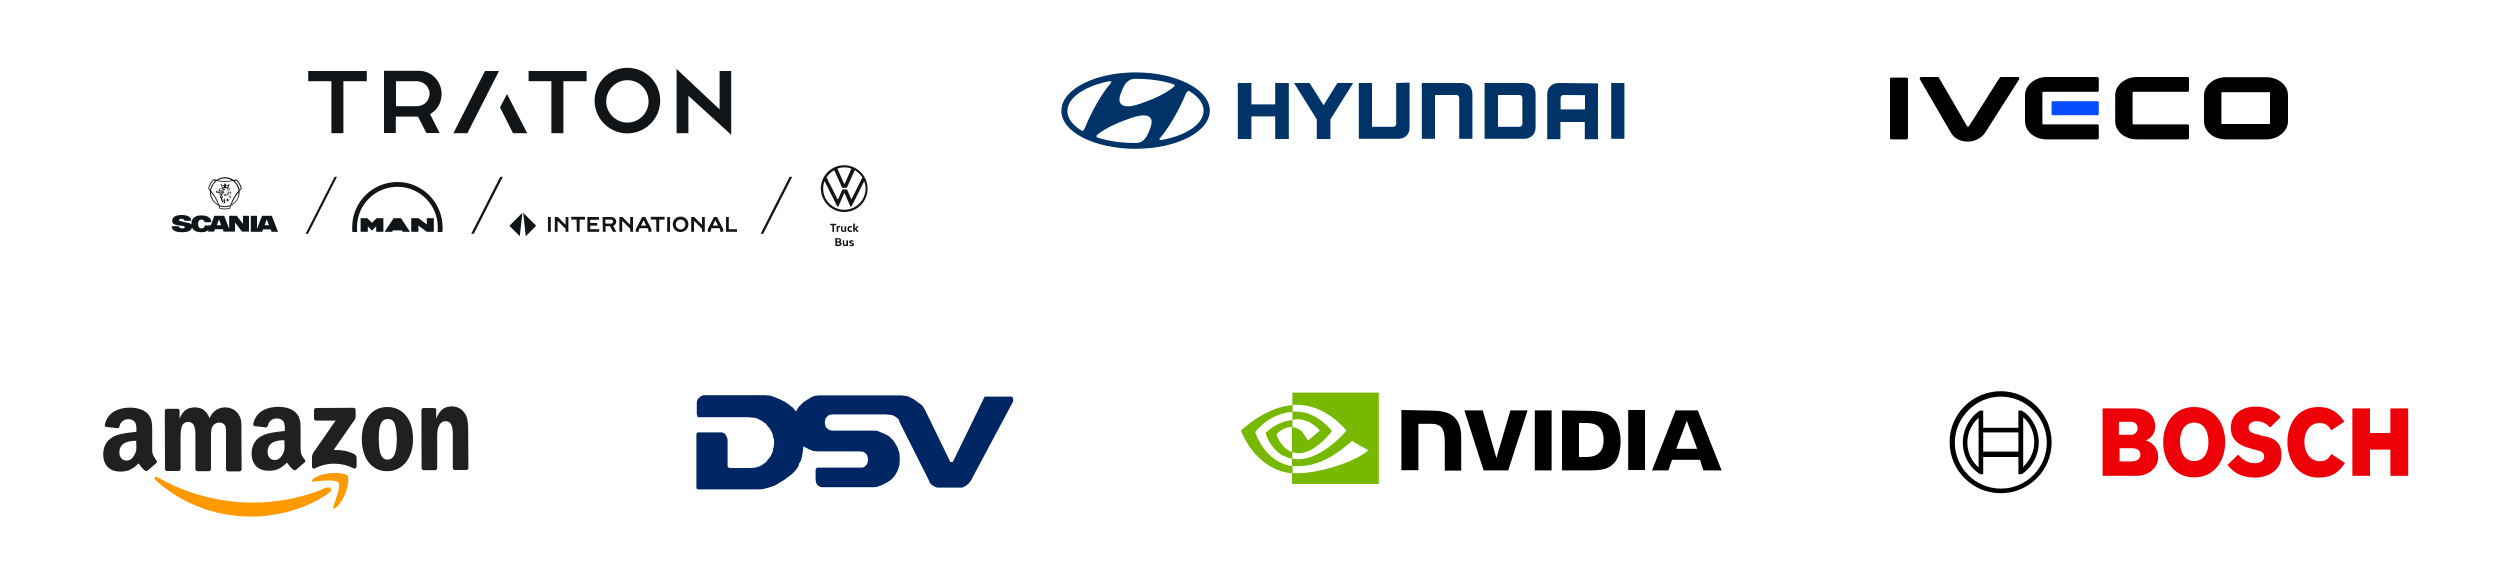 <?xml version="1.0" encoding="utf-8"?>
<!-- Generator: Adobe Illustrator 28.3.0, SVG Export Plug-In . SVG Version: 6.00 Build 0)  -->
<svg version="1.1" id="Layer_1" xmlns="http://www.w3.org/2000/svg" xmlns:xlink="http://www.w3.org/1999/xlink" x="0px" y="0px"
	 viewBox="0 0 1250 281" style="enable-background:new 0 0 1250 281;" xml:space="preserve">
<style type="text/css">
	.st0{fill:#76B900;}
	.st1{fill-rule:evenodd;clip-rule:evenodd;fill:#ED0007;}
	.st2{fill:#FF9900;}
	.st3{fill:#221F1F;}
	.st4{fill-rule:evenodd;clip-rule:evenodd;fill:#002664;}
	.st5{fill:none;}
	.st6{fill:#084CFF;}
	.st7{fill:#003469;}
	.st8{fill:#111517;}
	.st9{fill-rule:evenodd;clip-rule:evenodd;fill:#111517;}
</style>
<path d="M767.4,205.2v30h8.4v-30H767.4z M700.7,205v30.1h8.5v-23.2h6.6c2.2,0,3.7,0.6,4.8,1.6c1.2,1.4,1.8,3.7,1.8,8v13.8h8.2v-16.6
	c0-11.8-7.6-13.4-15-13.4L700.7,205L700.7,205z M781,205.2v30h13.9c7.4,0,9.7-1.1,12.3-3.8c1.8-2,3.1-6.1,3.1-10.7
	c0-4.2-1-8.1-2.7-10.3c-3.2-4.2-7.6-5-14.4-5L781,205.2L781,205.2z M789.5,211.5h3.7c5.3,0,8.6,2.3,8.6,8.5c0,6.2-3.4,8.5-8.6,8.5
	h-3.7V211.5z M755.2,205.2l-7,23.9l-6.8-23.9h-9.2l9.6,30h12.3l9.7-30C763.8,205.2,755.2,205.2,755.2,205.2z M814.1,235h8.4v-30
	h-8.4V235z M837.8,205.2l-11.8,30h8.2l1.8-5.3h14l1.7,5.3h9.1l-11.9-30H837.8z M843.4,210.4l5.2,14h-10.5L843.4,210.4z"/>
<path class="st0" d="M646.2,209.9v-4.1c0.5,0,0.9,0,1.1,0c11.2-0.4,18.7,9.7,18.7,9.7s-8.1,11.1-16.6,11.1c-1.1,0-2.2-0.2-3.4-0.6
	v-12.5c4.4,0.6,5.3,2.5,8,6.8l5.9-5c0,0-4.3-5.7-11.4-5.7C647.6,209.7,646.9,209.8,646.2,209.9 M646.2,196.4v6.1l1.1-0.1
	c15.6-0.6,25.9,12.9,25.9,12.9s-11.7,14.3-24,14.3c-1.1,0-2.2-0.1-3.2-0.4v3.7c0.9,0.1,1.7,0.2,2.6,0.2c11.3,0,19.7-5.9,27.5-12.7
	c1.2,1.1,6.6,3.7,8,4.8c-7.6,6.4-25.2,11.4-35.3,11.4c-1,0-1.8,0-2.8-0.1v5.5h43.4v-45.7h-43.3L646.2,196.4L646.2,196.4z
	 M646.2,226.1v3.3c-10.6-1.8-13.4-12.9-13.4-12.9s5.2-5.7,13.4-6.5v3.6l0,0c-4.4-0.6-8,3.6-8,3.6S640.3,224.1,646.2,226.1
	 M627.6,216.1c0,0,6.3-9.2,18.7-10.2v-3.4c-13.9,1.1-25.8,12.8-25.8,12.8s6.8,19.7,25.8,21.4v-3.6
	C632.3,231.3,627.6,216.1,627.6,216.1z"/>
<path id="logotype-b-47" class="st1" d="M1072.9,220.2c2.8-1.1,4.7-3.7,4.7-6.8c0-6.1-4.3-9.2-10.6-9.2h-15.7v33.7h17.2
	c5.3,0,10.6-3.7,10.6-9.3C1079.1,221.7,1072.9,220.2,1072.9,220.2z M1059.5,210.9h6c1.6-0.1,3.2,1.1,3.3,2.8l0,0c0,0.1,0,0.2,0,0.5
	c0,1.7-1.4,3.2-3.3,3.2h-6.1L1059.5,210.9z M1065.8,230.7h-6v-6.6h6c3.1,0,4.4,1.2,4.4,3.4C1070.1,229.7,1068.1,230.7,1065.8,230.7z
	"/>
<path id="logotype-o-47" class="st1" d="M1097.1,203.5c-9.7,0-15.5,7.9-15.5,17.6c0,9.7,5.8,17.6,15.5,17.6s15.5-7.9,15.5-17.6
	S1107,203.5,1097.1,203.5z M1097.1,230.5c-4.8,0-7.1-4.2-7.1-9.6c0-5.4,2.3-9.6,7.1-9.6c4.8,0,7.1,4.2,7.1,9.6
	C1104.3,226.4,1101.9,230.5,1097.1,230.5z"/>
<path id="logotype-s-47" class="st1" d="M1130.6,217.8l-1.1-0.4c-3-0.7-5.2-1.2-5.2-3.6c0-2.3,2.2-3.2,3.9-3.2
	c2.6,0,5.2,1.1,6.8,3.2l5.3-5.2c-2.3-2.7-6.1-5.3-12.4-5.3c-7,0-12.5,3.8-12.5,10.6c0,6,4.3,9,9.6,10.2l1.1,0.4c4.3,1,6,1.5,6,3.7
	c0,2-1.7,3.4-4.5,3.4c-3.4,0-6.1-1.4-8.5-4.3l-5.4,5.2c3.1,3.6,6.6,6.3,14,6.3c6.3,0,13-3.7,13-10.9
	C1141.1,220.2,1135.5,218.5,1130.6,217.8z"/>
<path id="logotype-c-47" class="st1" d="M1159.8,230.6c-3.7,0-7.6-3.2-7.6-9.8c0-6,3.7-9.3,7.4-9.3c3.1,0,4.7,1.2,6,3.7l6.6-4.4
	c-3.6-5.2-7.5-7.3-12.9-7.3c-10.2,0-15.6,8-15.6,17.5c0,10.1,6,17.8,15.5,17.8c6.6,0,9.8-2.2,13.3-7.3l-6.8-4.5
	C1164.5,229.1,1163.2,230.6,1159.8,230.6z"/>
<polygon id="logotype-h-47" class="st1" points="1195.2,204.2 1195.2,216.5 1185,216.5 1185,204.2 1176.2,204.2 1176.2,237.9 
	1185,237.9 1185,224.8 1195.2,224.8 1195.2,237.9 1204.1,237.9 1204.1,204.2 "/>
<g id="symbol">
	<path d="M1000.4,195.6c-14,0-25.6,11.3-25.6,25.4c0,14.1,11.3,25.6,25.6,25.6c14,0,25.4-11.3,25.4-25.4S1014.3,195.6,1000.4,195.6
		L1000.4,195.6z M1000.4,244.3c-12.8,0-23-10.5-23-23s10.5-23,23-23c12.7,0,23,10.5,23,23S1013.3,244.3,1000.4,244.3z"/>
	<path d="M1010.9,205.3h-1.7v8.6h-17.6v-8.6h-1.7c-8.7,5.9-11.1,17.6-5.4,26.4c1.4,2.2,3.4,3.9,5.4,5.4h1.7v-8.6h17.6v8.6h1.7
		c8.7-5.9,11.1-17.6,5.4-26.4C1015,208.5,1013,206.5,1010.9,205.3L1010.9,205.3z M989.3,233.7c-6.9-6-7.6-16.7-1.2-23.6l0,0
		c0.5-0.6,1-1,1.2-1.2V233.7z M1009.2,225.8h-17.6v-9.6h17.6V225.8z M1011.6,233.7v-5.3l0,0v-14.5l0,0v-5.3
		c6.8,6.1,7.5,16.8,1.1,23.6l0,0C1012.3,232.6,1011.8,233.2,1011.6,233.7L1011.6,233.7z"/>
</g>
<path id="path8_00000071517612913646079810000004467951033363369357_" class="st2" d="M164.7,246.3c-10.6,7.9-25.9,12-39.1,12
	c-18.4,0-35.3-6.8-47.9-18.3c-1-0.9-0.1-2.2,1.1-1.4c13.6,8,30.5,12.7,47.9,12.7c11.8,0,24.6-2.3,36.5-7.5
	C165.1,243.1,166.6,245,164.7,246.3"/>
<path id="path10_00000117668716234120723480000006334204220934718653_" class="st2" d="M169.2,241.3c-1.2-1.7-9-0.9-12.4-0.5
	c-1.1,0.1-1.1-0.7-0.2-1.4c6-4.2,16-3.1,17.2-1.6s-0.4,11.3-5.9,16.1c-0.9,0.7-1.7,0.4-1.2-0.7C167.6,250.2,170.5,243.1,169.2,241.3
	"/>
<path class="st3" d="M177.4,227.2c-3.3-1.8-7-2.3-10.6-2.2l9.6-13.8c0.9-1.1,1.4-2.1,1.4-2.6V205c0-0.7-0.5-1.1-1.1-1.1l-18.6,0.1
	c-0.6,0-1.1,0.5-1.1,1.1v4.1c0,0.7,0.5,1.1,1.1,1.1h9.7l-11.1,16c-0.7,1-0.7,2.2-0.7,2.8v4.2c0,0.7,0.7,1.2,1.2,1
	c6.3-3.4,13.9-3.1,19.7-0.1c0.7,0.4,1.4-0.4,1.4-1v-4.4C178.3,228.3,178,227.7,177.4,227.2z"/>
<path class="st3" d="M112.7,203.7c-3.4,0-6.4,1.7-7.9,5.4c-1.6-3.7-3.7-5.4-7.4-5.4c-3.6,0-6,1.7-7.5,5.4h-0.1v-3.7c0-0.6-0.5-1-1-1
	h-5.3c-0.7,0-1.1,0.5-1.1,1.1l0.1,29c0,0.6,0.5,1,1,1h5.7c0.7,0,1.1-0.5,1.1-1.1v-15.3c0-3.4-0.1-8.1,3.8-8.1s3.6,4.8,3.6,8.1v15.4
	c0,0.6,0.5,1,1,1.1h5.7c0.7,0,1.1-0.5,1.1-1.1v-15.4c0-1.6-0.1-4.1,0.6-5.5c0.6-1.5,2.1-2.3,3.4-2.3c1.6,0,3,0.6,3.4,2.5
	c0.2,1.1,0.1,4.2,0.1,5.4v15.4c0,0.6,0.5,1,1,1.1h5.7c0.7,0,1.1-0.5,1.1-1.1l-0.1-18.3c0-3.2,0.4-6.6-1.4-9.1
	C117.6,204.7,115.1,203.7,112.7,203.7z"/>
<path class="st3" d="M193.6,203.5c-8.1,0-12.7,7-12.7,16s4.4,16.1,12.7,16.1c8,0,12.9-7,12.9-15.7
	C206.7,210.6,202,203.5,193.6,203.5z M193.7,229.8c-4.4,0-4.3-7.6-4.3-11.1c0-3.4,0.2-9.2,4.4-9.2c1.8,0,3.1,0.7,3.7,2.8
	c0.7,2.2,0.9,5.2,0.9,7.7C198.3,223.8,198,229.8,193.7,229.8z"/>
<path class="st3" d="M232.5,206.8c-1.6-2.5-3.9-3.6-6.6-3.6c-3.8,0-6,1.8-7.7,5.9h-0.1v-4.4c-0.1-0.5-0.6-0.7-1-0.7h-5.3
	c-0.6,0-1.1,0.5-1.1,1l0.1,29c0,0.6,0.5,1,1,1.1h5.7c0.7,0,1.1-0.5,1.1-1.1v-15.7c0-2,0.1-3.7,0.9-5.5c0.7-1.4,1.8-2.2,3.3-2.2
	c3.8,0,3.6,4.7,3.6,7.9v15.6c0.1,0.6,0.5,0.9,1,0.9h5.7c0.6,0,1-0.5,1.1-0.9l-0.1-18.3C234.1,213.1,234.1,209.1,232.5,206.8z"/>
<path class="st3" d="M150.3,224.6v-8.7c0-3.7,0.2-7.1-2.5-9.7c-2.2-2.1-5.8-2.8-8.5-2.8c-5.4,0-11.3,2-12.7,8.6
	c-0.1,0.7,0.5,1.1,0.9,1.1l5.5,0.6c0.6,0,0.9-0.6,1-1.1c0.5-2.2,2.3-3.4,4.5-3.4c1.1,0,2.5,0.5,3.2,1.5c0.7,1.1,0.7,2.7,0.7,4.1v0.7
	c-3.3,0.4-7.6,0.7-10.6,2c-3.6,1.5-6,4.7-6,9.2c0,5.9,3.7,8.7,8.4,8.7c3.9,0,6.1-1,9.3-4.1c1.1,1.5,1.4,2.2,3.3,3.7
	c0.5,0.2,1,0.2,1.2-0.1l0,0l0,0c1.1-1,3.2-2.8,4.3-3.7c0.5-0.5,0.5-1,0-1.5C151.2,228.4,150.3,227.2,150.3,224.6z M141.2,227.4
	c-0.9,1.6-2.2,2.6-3.8,2.6c-2.2,0-3.6-1.6-3.6-4.1c0-4.8,4.3-5.8,8.4-5.8v1.2C142.4,223.6,142.4,225.4,141.2,227.4z"/>
<path class="st3" d="M76.1,225v-8.7c0-3.7,0.2-7.1-2.5-9.7c-2.2-2.1-5.8-2.8-8.5-2.8c-5.4,0-11.3,2-12.7,8.6
	c-0.1,0.7,0.5,1.1,0.9,1.1l5.5,0.6c0.6,0,0.9-0.6,1-1.1c0.5-2.2,2.3-3.4,4.5-3.4c1.1,0,2.5,0.5,3.2,1.5c0.7,1.1,0.7,2.7,0.7,4.1v0.7
	c-3.3,0.4-7.6,0.7-10.6,2c-3.6,1.5-6,4.7-6,9.2c0,5.9,3.7,8.7,8.4,8.7c3.9,0,6.1-1,9.3-4.1c1.1,1.5,1.4,2.2,3.3,3.7
	c0.5,0.2,1,0.2,1.2-0.1l0,0l0,0c1.1-1,3.2-2.8,4.3-3.7c0.5-0.5,0.5-1,0-1.5C77.3,228.7,76.1,227.6,76.1,225z M67.1,227.7
	c-0.9,1.6-2.2,2.6-3.8,2.6c-2.2,0-3.6-1.6-3.6-4.1c0-4.8,4.3-5.8,8.4-5.8v1.1C68.3,223.9,68.3,225.7,67.1,227.7z"/>
<path id="path3410_00000134941904828616301380000015829784932032077193_" class="st4" d="M485.4,240.4l-0.4,0.5l-0.5,0.6l-0.4,0.6
	l-0.7,0.4l-0.6,0.5l-0.9,0.4l-0.7,0.4h-12.7l-0.9-0.4l-0.9-0.4l-0.7-0.5l-0.6-0.5l-0.5-0.6l-0.2-0.6l-0.2-0.5l-14.6-29l-0.2-0.6
	l-0.2-0.5l-0.2-0.6l-0.5-0.4l-0.9-0.7l-1-0.6l-1-0.4l-1-0.1l-1.1-0.1l-0.9-0.1h-26.3l-0.9,0.1l-0.9,0.1l-0.7,0.4l-0.6,0.6l-0.6,0.6
	l-0.2,0.7l-0.2,0.7l-0.1,0.7l0.1,1l0.2,0.7l0.2,0.7l0.6,0.6l0.6,0.5l0.7,0.5l0.9,0.1l0.9,0.1H437l1.4,0.1l1.2,0.4l1.4,0.6l1.2,0.5
	l1.2,0.6l1.2,0.7l1,1l1,1l0.7,1l0.7,1.2l0.7,1.2l0.5,1.4l0.5,1.4l0.1,1.6l0.1,1.6l-0.1,1.6l-0.1,1.6l-0.5,1.4l-0.5,1.4l-0.7,1.2
	l-0.7,1.2l-0.9,1l-1,1l-1,0.7l-1.2,0.7L442,242l-1.2,0.6l-1.4,0.5l-1.2,0.4l-1.4,0.1h-25.7l-0.9-0.1l-0.7-0.4l-0.7-0.5l-0.5-0.6
	l-0.2-0.6l-0.2-0.7l-0.1-1v-5l0.1-0.1l0.1-0.4l0.2-0.1l0.1-0.1l0.2-0.1l0.6-0.1h21.6l0.9-0.1l0.7-0.4l0.6-0.6l0.6-0.6l0.2-0.6
	l0.2-0.7l0.1-1l-0.1-1l-0.2-0.7l-0.2-0.7l-0.6-0.6l-0.6-0.5l-0.7-0.4l-0.7-0.1l-0.9-0.1h-20.9l-1.2-0.1l-1.2-0.1l-1-0.4l-1.2-0.4
	l-1-0.6l-0.9-0.4l-0.9-0.6l-0.2,2.2l-0.2,1.1l-0.2,1.1l-0.2,1.1l-0.2,1.1l-0.5,1l-0.6,1l-0.4,1.5l-0.5,0.7l-0.7,1l-0.6,0.7l-0.7,0.7
	L396,237l-0.9,0.7l-0.9,0.7l-0.9,0.6l-0.7,0.6l-0.9,0.6l-1,0.6l-1,0.6l-1,0.6l-0.7,0.5l-1,0.4l-1.1,0.4l-1.2,0.4l-2.2,0.6l-2.2,0.4
	h-31.1l-0.2-0.1l-0.4-0.1l-0.1-0.1l-0.2-0.1l-0.1-0.1V217l0.1-0.1l0.2-0.4v-0.1l0.2-0.1l0.2-0.1h11.8l0.7,0.1l0.9,0.5l0.6,0.6
	l0.2,0.6l0.4,0.7l0.2,0.7l0.1,0.7v13l0.1,0.4l0.1,0.1l0.1,0.1l0.2,0.1l0.2,0.1l0.6,0.1h10.2l1.2-0.1l1.2-0.1l2.2-0.7l1.1-0.6l1-0.7
	l1-0.7l0.7-1l0.9-1l0.7-1l0.6-1.2l0.5-1.2l0.2-1.4l0.4-1.4l0.1-1.6l-0.1-1.4l-0.4-1.4l-0.2-1.2l-0.5-1.2l-0.6-1.1l-0.7-1.1l-0.9-1
	l-0.7-1l-1-0.7l-1-0.7l-1.1-0.6l-1.2-0.6l-1.2-0.4l-1.2-0.1l-1.2-0.1l-1.4-0.1h-24.5l-0.5-0.1l0.1-0.5l-0.2-0.1v-0.1l-0.1-0.5
	l-0.1-0.1v-6l0.1-0.6l0.2-0.7l0.5-0.7l0.6-0.5l0.7-0.6l0.9-0.4l0.6-0.1h30.5l1.2,0.1l1.4,0.1l1.2,0.4l1.4,0.5l1.2,0.5l1.2,0.5
	l1.2,0.6l1.2,0.6l1,0.7l1.1,0.7l0.7,0.7l1,0.7l0.9,1l0.9,1l0.5-1l0.5-1l0.7-0.7l0.7-0.7l0.7-0.7l0.7-0.6l0.9-0.6l0.9-0.6l0.9-0.5
	l0.7-0.5l1-0.5l1.1-0.4l1.1-0.1l1.1-0.1h41.1l1,0.1l0.9,0.1l0.9,0.1l1,0.4l0.9,0.5l1,0.4l0.9,0.6l0.7,0.5l0.9,0.7l0.9,0.6l0.9,0.7
	l0.7,0.7l0.6,1l0.6,1l12.5,25.7v0.1l0.2,0.1h0.9l0.2-0.1l0.1-0.1l15.6-32l0.2-0.4l0.2-0.1h0.5h12.8l0.2,0.1l0.4,0.4l0.2,0.4v1.5
	L485.4,240.4"/>
<rect x="945" y="34" class="st5" width="199" height="42.7"/>
<path d="M1112.9,69.7c-6,0-10.9-3.9-10.9-9.1V47.7c0-5,5-9.1,10.9-9.1h20.2c6,0,10.9,3.9,10.9,9.1v12.9c0,5-5,9.1-10.9,9.1H1112.9
	L1112.9,69.7z M1110.9,46.1c-0.1,0-0.2,0.1-0.2,0.2v15.5c0,0.1,0.1,0.2,0.2,0.2h23.9c0.1,0,0.2-0.1,0.2-0.2V46.3
	c0-0.1-0.1-0.2-0.2-0.2H1110.9L1110.9,46.1z"/>
<path d="M1048.7,69.7h-25.3c-6,0-10.9-3.9-10.9-9.1v-13c0-5,5-9.1,10.9-9.1h25.1h0.2c0.5,0,0.7,0.4,0.7,0.7l0,0v6
	c0,0.5-0.4,0.7-0.7,0.7h-0.1h-27c-0.1,0-0.4,0.1-0.4,0.4v15.5c0,0.1,0.1,0.4,0.4,0.4h27h0.1c0.5,0,0.7,0.4,0.7,0.7l0,0v6l0,0
	C1049.4,69.4,1049.2,69.7,1048.7,69.7L1048.7,69.7z"/>
<path d="M1093.8,69.7h-25.3c-6,0-10.9-3.9-10.9-9.1v-13c0-5,5-9.1,10.9-9.1h25.1h0.2c0.5,0,0.7,0.4,0.7,0.7l0,0v6
	c0,0.5-0.4,0.7-0.7,0.7h-0.1h-27c-0.1,0-0.4,0.1-0.4,0.4v15.5c0,0.1,0.1,0.4,0.4,0.4h27h0.1c0.5,0,0.7,0.4,0.7,0.7l0,0v6l0,0
	C1094.5,69.4,1094.2,69.7,1093.8,69.7L1093.8,69.7z"/>
<path class="st6" d="M1048.9,57.6h-22.6c-0.2,0-0.5-0.2-0.5-0.5v-6c0-0.2,0.2-0.5,0.5-0.5h22.6c0.2,0,0.5,0.2,0.5,0.5v6
	C1049.2,57.4,1049.2,57.6,1048.9,57.6z"/>
<path d="M983.9,70.8c-3.6,0-6.6-1.5-8.2-4.1l-0.1-0.1l-15.7-27c-0.1-0.2-0.1-0.5,0-0.7c0.1-0.2,0.5-0.4,0.7-0.4h8.2
	c0.4,0,0.6,0.1,0.7,0.4l14.1,24.3c0,0,0.1,0.1,0.4,0.1c0.2,0,0.4-0.1,0.4-0.1l15.4-24.3c0.1-0.2,0.5-0.4,0.7-0.4h8.4
	c0.4,0,0.6,0.1,0.7,0.4c0.1,0.2,0.1,0.5,0,0.7l-17.2,27C990.5,69.1,987.5,70.8,983.9,70.8L983.9,70.8z"/>
<path d="M953.3,69.7h-7.6c-0.5,0-0.7-0.4-0.7-0.7V39.5c0-0.5,0.4-0.7,0.7-0.7h7.6c0.5,0,0.7,0.4,0.7,0.7v29.6
	C953.9,69.4,953.5,69.7,953.3,69.7z"/>
<g>
	<polygon class="st7" points="637.6,41.5 637.6,52.2 625.7,52.2 625.7,41.5 618.9,41.5 618.9,69.5 625.7,69.5 625.7,58.2 
		637.6,58.2 637.6,69.5 644.4,69.5 644.4,41.5 644,41.5 	"/>
</g>
<g>
	<polygon class="st7" points="668.7,41.5 661.8,52.6 654.8,41.5 647,41.5 658.4,59.7 658.4,69.5 665.2,69.5 665.2,59.7 676.6,41.5 
		676,41.5 	"/>
</g>
<g>
	<path class="st7" d="M698.1,41.5V62c0,0.7-0.6,1.4-1.4,1.4H686V41.5h-6.6v27.9h19.7c1.7,0,3.2-0.6,4.2-1.6s1.5-2.3,1.5-4.2V41.3
		h-0.4L698.1,41.5L698.1,41.5z"/>
</g>
<g>
	<path class="st7" d="M730.6,41.5h-19.7v27.9h6.6V47.5h10.7c0.9,0,1.4,0.7,1.4,1.4v20.5h6.6V47.1c0-1.7-0.6-3.2-1.5-4.2
		C733.6,42.1,732.3,41.5,730.6,41.5"/>
</g>
<g>
	<path class="st7" d="M761.2,49v12.9c0,0.7-0.6,1.5-1.5,1.5H749V47.5h10.7C760.6,47.6,761.2,48.1,761.2,49 M762,41.5h-19.7v27.9H762
		c1.7,0,3.2-0.6,4.2-1.6s1.6-2.3,1.6-4.2V47c0-1.7-0.6-3.2-1.6-4.2C765.2,42.1,763.9,41.5,762,41.5"/>
</g>
<g>
	<path class="st7" d="M792.5,47.6v7.1h-12.2v-5.8c0-0.7,0.6-1.4,1.4-1.4L792.5,47.6L792.5,47.6z M779.4,41.5c-1.7,0-3.2,0.6-4.2,1.6
		s-1.6,2.3-1.6,4.2v22.3h6.6V61h12.2v8.6h6.6V41.7L779.4,41.5L779.4,41.5z"/>
</g>
<g>
	<rect x="805.6" y="41.5" class="st7" width="6.6" height="27.9"/>
</g>
<g>
	<path class="st7" d="M554.1,40.7c0.7-0.1,1.2-0.1,1.5,0c0.1,0.1,0.1,0.4,0,0.6c-0.1,0.1-0.1,0.2-0.4,0.5
		c-6.6,7.7-11.6,19.2-12.9,22.5c-0.1,0.2-0.2,0.5-0.4,0.6c-0.1,0.2-0.4,0.5-0.6,0.5c-0.2,0-0.5,0-0.7-0.2c-4.3-2.7-6.9-6-6.9-9.6
		C533.6,49,542,43.3,554.1,40.7 M560.8,45.7c0.6-1.5,1.7-4.5,4.1-5.7c0.7-0.4,1.7-0.6,2.5-0.6c0.2,0,0.4,0,0.4,0
		c6.8,0,13.3,0.9,18.6,2.6c0,0,0.1,0.1,0.2,0.1c0.5,0.1,0.7,0.4,0.7,0.7c0,0.2-0.1,0.5-0.4,0.6c-0.1,0.1-0.2,0.2-0.4,0.4
		c-1.2,1-5,3.7-11.9,6.4c-2.5,0.9-5.5,2.2-8.7,2.8C564.1,53.3,557.1,54.1,560.8,45.7 M593.5,46c0.1-0.2,0.4-0.5,0.7-0.5
		c0.2,0,0.5,0,0.7,0.2c4.3,2.7,6.9,6,6.9,9.6c0,6.6-8.4,12.3-20.5,14.6c-0.7,0.1-1.2,0.1-1.5,0c-0.1-0.1-0.1-0.4,0-0.6
		c0.1-0.1,0.1-0.2,0.4-0.5c6.6-7.7,11.6-19.2,13-22.5C593.2,46.3,593.4,46,593.5,46 M574.7,65.2c-0.6,1.5-1.7,4.5-4.1,5.7
		c-0.7,0.4-1.7,0.6-2.5,0.6c-0.2,0-0.4,0-0.4,0c-6.8,0-13.3-0.9-18.6-2.6c0,0-0.1-0.1-0.2-0.1c-0.5-0.1-0.7-0.4-0.7-0.7
		c0-0.2,0.1-0.5,0.4-0.6c0.1-0.1,0.2-0.2,0.4-0.4c1.2-1,5-3.7,11.9-6.4c2.5-0.9,5.5-2.2,8.7-2.8C571.4,57.6,578.5,56.5,574.7,65.2
		 M567.8,74.4c20.5,0,37.1-8.5,37.1-19.1s-16.7-19.1-37.1-19.1c-20.4,0-37.1,8.5-37.1,19.1C530.5,66,547.3,74.4,567.8,74.4"/>
</g>
<polygon class="st8" points="338.3,66.6 344.2,66.6 344.2,47.9 365.6,67.4 365.6,35.5 359.8,35.5 359.8,54.7 338.3,34.5 "/>
<path class="st8" d="M313.7,40.1c-5.8,0-10.6,4.8-10.6,10.6s4.8,10.6,10.6,10.6s10.6-4.8,10.6-10.6
	C324.2,44.7,319.6,40.1,313.7,40.1 M313.7,66.7c-9,0-16.4-7.3-16.4-16.4c0-9,7.3-16.4,16.4-16.4s16.4,7.3,16.4,16.4
	S322.6,66.7,313.7,66.7"/>
<polygon class="st8" points="264.3,40.6 275.7,40.6 275.7,66.6 281.7,66.6 281.7,40.6 293.3,40.6 293.3,35.5 264.3,35.5 "/>
<g>
	<polygon class="st8" points="226.7,66.6 233.7,66.6 249.5,35.5 242.5,35.5 	"/>
	<polygon class="st8" points="250,53.7 256.5,66.6 263.6,66.6 253.5,47 	"/>
</g>
<g>
	<path class="st8" d="M220.8,47c0-6.3-5-11.6-11.3-11.6H192v31.1h5.9v-8.2H209l4.2,8.2h6.6L215,57C218.4,55.3,220.8,51.6,220.8,47
		 M208,53.1h-10V40.6h10c4.4,0,6.8,3.2,6.8,6.3C214.7,49.5,213,53.1,208,53.1"/>
</g>
<polygon class="st8" points="154.1,35.5 154.1,40.6 165.7,40.6 165.7,66.6 171.7,66.6 171.7,40.6 183.4,40.6 183.4,35.5 "/>
<polygon class="st8" points="183.6,109.1 180.3,109.1 180.3,115.9 183.9,115.9 183.9,113.2 186,115.3 188.1,113.2 188.1,115.9 
	191.7,115.9 191.7,109.1 188.3,109.1 186,111.4 "/>
<polygon class="st8" points="199.7,113.3 197.6,113.3 198.7,111.7 "/>
<polygon class="st8" points="200.5,109.1 196.8,109.1 192.3,115.9 196,115.9 196.5,115.2 200.9,115.2 201.4,115.9 205,115.9 "/>
<path class="st8" d="M198.7,91c-12.5,0-22.6,10.1-22.6,22.6c0,0.8,0,1.6,0.1,2.4h2.4c-0.1-0.8-0.1-1.6-0.1-2.4
	c0-11.2,9.1-20.2,20.2-20.2c11.2,0,20.2,9.1,20.2,20.2c0,0.8,0,1.6-0.1,2.4h2.4c0.1-0.8,0.1-1.6,0.1-2.4
	C221.2,101.1,211.1,91,198.7,91"/>
<polygon class="st8" points="209.2,109.1 205.6,109.1 205.6,115.9 209.2,115.9 209.2,112.8 213.4,115.9 216.9,115.9 216.9,109.1 
	213.4,109.1 213.4,112.2 "/>
<polygon class="st8" points="154,116.9 152.8,116.9 167.3,88.4 168.5,88.4 "/>
<polygon class="st8" points="236.9,116.9 235.6,116.9 250.1,88.4 251.4,88.4 "/>
<path class="st8" d="M132.3,112.6l1.1-2.9l1.1,2.9H132.3z M135.9,107.9H131l-2.5,6.6v-6.6h-3.1v8h5.7l0.4-1.2h3.9l0.4,1.2h3.2
	L135.9,107.9z"/>
<g>
	<path class="st8" d="M108.4,112.6l1.1-2.9l1.1,2.9C110.7,112.6,108.4,112.6,108.4,112.6z M121.6,112.1l-3.2-4.2h-3.8v6.6l-2.5-6.6
		h-4.9l-1.8,4.8h-3c-0.1,1-0.7,1.5-1.7,1.5c-1.1,0-1.7-0.9-1.7-2.2c0-1.3,0.6-2.2,1.7-2.2c0.9,0,1.5,0.5,1.6,1.3h3.3v-0.2
		c0-1.8-1.5-3.2-4.9-3.2c-3.6,0-5,1.8-5,4.4c0,0.1,0,0.1,0,0.2c-0.5-0.6-1.3-0.9-2.8-1.1l-2.1-0.5c-0.8-0.1-1.3-0.2-1.3-0.6
		c0-0.3,0.3-0.7,1.2-0.7c1,0,1.5,0.4,1.5,1h3.4v-0.2c0-1.6-1.6-2.7-4.8-2.7c-3.2,0-4.7,1.2-4.7,2.8c0,1.3,0.8,2.1,2.8,2.3l2.4,0.3
		c0.8,0.1,1.1,0.3,1.1,0.6c0,0.5-0.4,0.7-1.4,0.7c-1.1,0-1.6-0.5-1.6-1.1h-3.5v0.2c0,1.8,1.7,2.8,5,2.8c3.1,0,4.8-0.7,5.1-2.4
		c0.6,1.5,2.1,2.4,4.6,2.4c2,0,3.1-0.5,3.7-1.3l-0.4,1h3.2l0.4-1.2h3.9l0.4,1.2h5.7v-4.6l3.5,4.6h3.5v-7.9h-3v4.2H121.6z"/>
	<path class="st8" d="M114.5,94.3c-0.4,0.1-0.8,0.4-0.8,0.4l0.1,0.2C114.2,94.7,114.5,94.3,114.5,94.3"/>
	<path class="st8" d="M112.8,96.9l-0.2-0.2V97c0,0.3-0.2,0.5-0.3,0.6c0.1-0.2,0-0.4,0-0.6l-0.2,0.1c0,0,0.2,0.3-0.1,0.6
		c-0.1,0.1-0.2,0.2-0.2,0.2s0.2,0,0.3,0c0.1,0,0.6,0,0.8-0.6c0,0.2,0,0.4-0.2,0.6l-0.2,0.2c0,0,0.2,0,0.3-0.1c0,0,0.4-0.1,0.7-0.5
		c0.1-0.2,0.2-0.5,0.2-0.9c0.1,0.1,0.2,0.4,0.2,0.7v0.6c0,0,0.1-0.1,0.2-0.3c0.1-0.1,0.8-1.1-0.2-2.1l-0.1,0.3
		c0.4,0.5,0.4,1,0.3,1.3c-0.1-0.5-0.4-0.7-0.5-0.7s-0.2-0.1-0.2-0.1l0.1,0.2c0.1,0.4,0.1,0.7-0.1,1c-0.1,0.1-0.2,0.2-0.2,0.2
		C113.2,97.2,112.8,96.9,112.8,96.9"/>
	<path class="st8" d="M110,96c0.2,0,0.4,0,0.5,0c-0.3,0-0.5,0.1-0.8,0.1c-0.5,0.1-0.9,0.3-1.3-0.1c0,0-0.1-0.1-0.1-0.2
		C108.6,96.1,109.2,96.2,110,96 M111.1,94.7c0,0.1,0.1,0.2,0.2,0.2s0.2-0.1,0.2-0.2c0.1,0,0.1,0,0.1,0s0,0,0,0.1
		c-0.1,0.3-0.4,0.3-0.4,0.3c-0.2,0-0.3-0.2-0.3-0.3C111,94.7,111.1,94.7,111.1,94.7 M113.8,94C113.9,94,113.9,94,113.8,94
		C113.9,94,113.8,94,113.8,94S113.8,94.1,113.8,94 M108.2,96.3c0.5,0.4,1,0.3,1.5,0.1c0.4-0.1,0.8-0.2,1.2,0l0.1,0.1l-0.1,0.1
		c-0.4,0.2-0.7,0.2-1,0.1c-0.2-0.1-0.3-0.1-0.3-0.1v0.1c0,0,0,0.3,0.2,0.5s0.4,0.2,0.7,0.3c-0.2,0.2-0.5,0.5-0.5,1
		c0,0.2,0,0.3,0.1,0.5l0.1,0.2l0.1-0.2c0,0,0.2-0.2,0.4-0.3c-0.1,0.2-0.2,0.5-0.2,0.8v0.1c0,0.5,0.3,1,0.8,1.5l0.2,0.2V101
		c0-0.3,0.1-0.9,0.3-1.3c0.1,0.3,0.1,0.6,0.1,1c0,0.1,0,0.2,0,0.2s0,0.3-0.1,0.5s-0.2,0.3-0.2,0.3h0.2c0,0,0.8,0,1.2-0.6
		c0.2-0.3,0.3-0.6,0.3-1c0-0.1,0-0.3,0-0.5c0.1,0.1,0.3,0.4,0.3,0.7c0,0.1,0,0.2,0,0.3v0.2c0,0,0.1,0,0.2-0.1c0.1,0,0.8-0.4,1-1.1
		c0-0.1,0.1-0.3,0.1-0.4c0-0.3-0.1-0.6-0.3-0.9c0.2,0.1,0.4,0.3,0.5,0.6c0.1,0.2,0.1,0.3,0.1,0.3s0.1-0.1,0.1-0.2
		c0.1-0.1,0.3-0.5,0.3-1.1c0-0.5-0.2-1-0.7-1.6c0.2,0,0.4,0.1,0.5,0.3c0.1,0.2,0.2,0.4,0.2,0.4s0-0.2,0-0.4c0-0.2-0.1-1.1-1-1.6l0,0
		c0.3-0.4,0.5-0.9,0.5-0.9V94H115c-0.4,0-0.7,0-0.9,0.2l0,0l0.7-2.3c0,0,0,0-0.1,0c-0.3,0-0.5,0.2-0.5,0.5c0,0.1,0,0.2,0.1,0.2
		c0,0-0.1-0.1-0.3-0.1c-0.2,0-0.4,0.2-0.4,0.4c0,0.2,0.2,0.4,0.4,0.4h0.1c-0.2,0.3-0.5,0.5-0.7,0.4c-0.3-0.1-0.5-0.3-0.6-0.6
		c0.1,0,0.1,0.1,0.2,0.1c0.2,0,0.4-0.2,0.4-0.4c0-0.2-0.2-0.4-0.4-0.4c-0.1,0-0.1,0-0.2,0c0.1-0.1,0.1-0.2,0.1-0.3
		c0-0.2-0.2-0.4-0.4-0.4c-0.2,0-0.4,0.2-0.4,0.4c0,0.1,0,0.2,0.1,0.3c-0.1,0-0.1,0-0.2,0c-0.2,0-0.4,0.2-0.4,0.4
		c0,0.2,0.2,0.4,0.4,0.4c0.1,0,0.2,0,0.2-0.1c-0.2,0.3-0.3,0.5-0.6,0.6c-0.3,0.1-0.6-0.1-0.7-0.4c0,0,0,0,0.1,0
		c0.2,0,0.4-0.2,0.4-0.4c0-0.2-0.2-0.4-0.4-0.4c-0.2,0-0.3,0.1-0.3,0.1c0-0.1,0.1-0.2,0.1-0.2c0-0.3-0.2-0.5-0.5-0.5
		c-0.1,0-0.1,0-0.1,0l0.9,2.2h2.8l0,0l0,0c-0.3,0.2-0.4,0.4-0.4,0.4l0.2,0.2c0,0,0.5-0.6,1.2-0.6c-0.1,0.3-0.4,0.9-1.1,1.1v0.2
		c0.3-0.1,0.5-0.2,0.7-0.3l0,0c0.6,0.3,0.8,0.8,0.9,1.1c-0.3-0.2-0.6-0.1-0.7-0.1s-0.2,0.1-0.2,0.1l0.2,0.1c0.6,0.6,0.8,1.1,0.8,1.6
		c0,0.3-0.1,0.5-0.1,0.7c-0.2-0.4-0.6-0.6-0.8-0.6c-0.2,0-0.2,0-0.2,0l0.1,0.2c0.2,0.4,0.4,0.7,0.4,1c0,0.1,0,0.2,0,0.3
		c-0.1,0.4-0.4,0.7-0.6,0.8l0,0c0-0.9-0.7-1.1-0.7-1.1l-0.2-0.1v0.2c0.1,0.3,0.1,0.5,0.1,0.7c0,0.4-0.1,0.7-0.3,0.9
		c-0.2,0.3-0.6,0.4-0.8,0.5c0-0.1,0.1-0.4,0.1-0.5s0-0.2,0-0.3c0-0.5-0.2-1.2-0.2-1.3v-0.2c0,0-0.3,0.1-0.4,0.6
		c-0.1,0.2-0.2,0.6-0.2,1c-0.4-0.3-0.5-0.7-0.6-1.1v-0.1c0-0.6,0.4-1.1,0.4-1.1l0.3-0.3c0,0-0.2,0-0.4,0.1c-0.3,0.1-0.5,0.3-0.7,0.4
		c0-0.1,0-0.2,0-0.2c0-0.7,0.7-1,0.7-1l0.8-0.3l-0.8,0.1c-0.1,0-0.7,0.1-0.9-0.2c-0.1-0.1-0.1-0.1-0.1-0.2c0.4,0.1,0.7,0.2,1.1-0.1
		c0.5-0.3,0.6-0.5,0.6-0.6l0,0V96c0-0.2-0.1-0.3-0.6-0.4c-0.4-0.1-0.6-0.4-0.6-0.4l0,0c-0.4-0.3-0.8-0.1-1.1,0
		c0.1-0.4,0.3-0.7,0.6-0.8c0.3-0.1,0.7,0,0.8,0.1c0,0.2,0.1,0.6,0.5,0.7c0.2,0,0.5,0,0.6-0.4v-0.1c0,0,0.1,0,0.1,0.1l0.2-0.2
		c0,0-0.1-0.1-0.2-0.1s-0.2-0.1-0.6-0.1l0,0c-0.2,0.1-0.3,0-0.4,0c0.1-0.1,0.1-0.2,0.2-0.2l0.1-0.1h-0.4c0,0-0.1,0.1-0.2,0.2
		c-0.2-0.1-0.6-0.2-1-0.1c-0.4,0.2-0.7,0.6-0.8,1.3l-0.1,0.3l0.3-0.2c0,0,0.7-0.5,1.1-0.2c0.1,0.1,0.3,0.4,0.7,0.5
		c0.4,0.1,0.4,0.2,0.4,0.2s-0.1,0.1-0.2,0.2l-0.1-0.1c-0.3-0.4-0.7-0.5-1.2-0.4l0,0c-1.2,0.3-1.9-0.2-1.9-0.3l-0.4-0.3l0.2,0.4
		C107.8,95.8,108,96.1,108.2,96.3"/>
	<path class="st8" d="M112,95.8c-0.1-0.1-0.3-0.1-0.4-0.1c0.4,0,0.4,0.5,0.8,0.4c0.1,0,0.1,0,0.2-0.1
		C112.3,96.1,112.1,95.9,112,95.8"/>
	<path class="st8" d="M106.8,90.2c0.3,0.1,0.6,0.1,0.9,0.2c-1.3,1.1-2.3,2.7-2.6,4.4c-0.2-0.2-0.4-0.4-0.6-0.7
		C104.9,92.7,105.7,91.3,106.8,90.2 M108.3,90.5c1.4,0.3,2.8,0.4,4.1,0.4c1.4,0,2.8-0.1,4.1-0.4c1.5,1.1,2.5,2.8,2.8,4.8
		c-1.8,2.1-3.2,4.6-4.1,7.2c-0.9,0.4-1.8,0.6-2.8,0.6s-1.9-0.2-2.8-0.6c-0.9-2.6-2.3-5-4.1-7.2C105.8,93.4,106.8,91.7,108.3,90.5
		 M112.4,89.2c1.3,0,2.5,0.4,3.6,1c-1.2,0.2-2.4,0.3-3.6,0.3s-2.4-0.1-3.5-0.3C109.9,89.5,111.1,89.2,112.4,89.2 M118.1,90.2
		c1.1,1.1,1.9,2.4,2.3,4c-0.2,0.2-0.4,0.4-0.6,0.7c-0.3-1.8-1.2-3.3-2.5-4.4C117.5,90.4,117.8,90.3,118.1,90.2 M115.8,102.2
		c0.9-2.2,2.1-4.3,3.5-6.1v0.1C119.4,98.7,118,101,115.8,102.2 M114.7,104c-0.7,0.2-1.5,0.3-2.3,0.3s-1.5-0.1-2.3-0.3
		c-0.1-0.3-0.2-0.6-0.3-0.9c0.8,0.3,1.7,0.5,2.6,0.5s1.8-0.2,2.6-0.5C114.9,103.4,114.8,103.7,114.7,104 M105.5,96.1L105.5,96.1
		c1.5,1.8,2.7,3.9,3.5,6.1C106.9,101,105.5,98.7,105.5,96.1 M105,95.5c0,0.2,0,0.4,0,0.6c0,3,1.8,5.5,4.3,6.7
		c0.2,0.5,0.3,0.9,0.4,1.4v0.1h0.1c0.8,0.3,1.7,0.4,2.6,0.4s1.8-0.1,2.6-0.4h0.1v-0.1c0.1-0.5,0.3-0.9,0.4-1.4
		c2.5-1.2,4.3-3.8,4.3-6.7c0-0.2,0-0.4,0-0.6c0.3-0.4,0.6-0.7,1-1.1l0.1-0.1v-0.1c-0.4-1.7-1.3-3.2-2.5-4.4l-0.1-0.1h-0.1
		c-0.5,0.1-0.9,0.2-1.4,0.3c-1.2-0.9-2.7-1.4-4.3-1.4c-1.6,0-3,0.5-4.2,1.3c-0.5-0.1-0.9-0.2-1.4-0.3h-0.1l-0.1,0.1
		c-1.3,1.2-2.2,2.7-2.6,4.4v0.1l0.1,0.1C104.4,94.8,104.7,95.1,105,95.5"/>
</g>
<polygon class="st8" points="381.6,116.9 380.3,116.9 394.8,88.4 396.1,88.4 "/>
<path class="st9" d="M422.1,106c6.9,0,12.4-5.9,11.6-13c-0.6-5.4-4.9-9.7-10.3-10.3c-7-0.8-13,4.7-13,11.6
	C410.5,100.8,415.7,106,422.1,106L422.1,106L422.1,106z M418.8,99.6c-0.1,0-0.1-0.1-0.1-0.1l-5.4-10.8c1-1.5,2.2-2.7,3.8-3.6
	l3.9,8.6c0.1,0.2,0.2,0.2,0.3,0.2h1.9c0.1,0,0.2,0,0.3-0.2l3.9-8.6c1.5,0.9,2.8,2.1,3.8,3.6l-5.4,10.8c0,0.1-0.1,0.1-0.1,0.1
	c-0.1,0-0.1-0.1-0.1-0.1l-2-4.6c-0.1-0.2-0.2-0.2-0.3-0.2h-1.9c-0.1,0-0.2,0-0.3,0.2l-2,4.6C418.9,99.5,418.8,99.6,418.8,99.6
	L418.8,99.6L418.8,99.6z M422.1,91.9c-0.1,0-0.1-0.1-0.1-0.1l-3.3-7.5c1.1-0.4,2.2-0.6,3.5-0.6c1.2,0,2.4,0.2,3.5,0.6l-3.3,7.5
	C422.2,91.9,422.2,91.9,422.1,91.9L422.1,91.9z M420.2,104.7c-5-0.9-8.7-5.4-8.6-10.5c0-1.3,0.2-2.5,0.7-3.6l6.2,12.4
	c0.1,0.2,0.2,0.3,0.4,0.3c0.2,0,0.3-0.1,0.4-0.3l2.8-6.4c0-0.1,0.1-0.1,0.1-0.1l0.1,0.1l2.8,6.4c0.1,0.2,0.2,0.3,0.4,0.3
	c0.2,0,0.3-0.1,0.4-0.3l6.2-12.4c0.4,1.2,0.7,2.4,0.7,3.7C432.7,100.8,426.9,105.9,420.2,104.7z"/>
<polygon class="st9" points="415.1,111.9 415.1,112.6 416.2,112.6 416.2,115.9 417,115.9 417,112.6 418.1,112.6 418.1,111.9 "/>
<path class="st9" d="M418.3,113.1v2.8h0.8v-2c0.1-0.1,0.3-0.3,0.6-0.3c0.1,0,0.2,0,0.3,0l0.1-0.7c-0.1,0-0.2,0-0.3,0
	c-0.4,0-0.6,0.2-0.7,0.4l0,0L419,113L418.3,113.1L418.3,113.1z"/>
<path class="st9" d="M420.5,113.1v1.8c0,0.6,0.5,1.1,1.1,1.1c0.4,0,0.7-0.2,0.8-0.4l0,0l0.1,0.3h0.6v-2.8h-0.8v2
	c-0.1,0.1-0.3,0.2-0.6,0.2c-0.3,0-0.5-0.2-0.5-0.6V113L420.5,113.1L420.5,113.1z"/>
<path class="st9" d="M423.7,114.5c0,0.9,0.5,1.5,1.5,1.5c0.3,0,0.7-0.1,0.9-0.2l-0.2-0.6c-0.2,0.1-0.4,0.1-0.6,0.1
	c-0.4,0-0.8-0.2-0.8-0.8c0-0.6,0.4-0.8,0.8-0.8c0.3,0,0.5,0.1,0.6,0.1l0.2-0.6c-0.2-0.1-0.5-0.2-0.9-0.2
	C424.2,113,423.7,113.6,423.7,114.5z"/>
<polygon class="st9" points="427.4,114.6 428.4,115.9 429.3,115.9 429.3,115.8 428.2,114.4 429.3,113.1 429.3,113.1 428.4,113.1 
	427.4,114.3 427.4,114.3 427.4,111.8 426.6,111.8 426.6,115.9 427.4,115.9 "/>
<path class="st9" d="M418.5,121.3h0.7c0.5,0,0.7,0.2,0.7,0.5c0,0.4-0.2,0.5-0.7,0.5h-0.8L418.5,121.3L418.5,121.3L418.5,121.3z
	 M417.7,119v4h1.6c1,0,1.5-0.4,1.5-1.1c0-0.5-0.3-0.8-0.7-0.9l0,0c0.3-0.1,0.5-0.4,0.5-0.8c0-0.8-0.5-1.1-1.5-1.1L417.7,119
	L417.7,119z M418.5,119.7h0.6c0.5,0,0.7,0.1,0.7,0.5c0,0.3-0.2,0.5-0.7,0.5h-0.6V119.7L418.5,119.7z"/>
<path class="st9" d="M421.4,120.2v1.8c0,0.6,0.5,1.1,1.1,1.1c0.4,0,0.7-0.2,0.8-0.4l0,0l0.1,0.3h0.6v-2.8h-0.8v2
	c-0.1,0.1-0.3,0.2-0.6,0.2c-0.3,0-0.5-0.2-0.5-0.6v-1.7L421.4,120.2L421.4,120.2z"/>
<path class="st9" d="M424.6,122.8c0.3,0.2,0.7,0.3,1.2,0.3c0.7,0,1.2-0.3,1.2-0.9c0-0.5-0.3-0.7-0.8-0.8l-0.4-0.1
	c-0.2-0.1-0.4-0.1-0.4-0.3c0-0.2,0.1-0.3,0.4-0.3s0.6,0.1,0.8,0.2l0.2-0.6c-0.3-0.1-0.6-0.2-1-0.2c-0.7,0-1.2,0.3-1.2,0.9
	c0,0.5,0.4,0.7,0.8,0.8l0.4,0.1c0.3,0.1,0.4,0.1,0.4,0.3c0,0.2-0.1,0.3-0.4,0.3s-0.6-0.1-0.9-0.2L424.6,122.8L424.6,122.8z"/>
<g id="Wordmark_00000095313998309126542080000006299929493947570852_">
	<path class="st8" d="M274,108.5h1.4v7.4H274V108.5z"/>
	<path class="st8" d="M277.4,108.5h1.5l3.9,3.9v-3.9h1.4v7.4h-1.4v-1.5l-4-4v5.5h-1.4V108.5z"/>
	<path class="st8" d="M288.3,109.8h-2.7v-1.4h6.9v1.4h-2.7v6.1h-1.4L288.3,109.8L288.3,109.8z"/>
	<path class="st8" d="M293.7,108.5h5.8v1.4h-4.4v1.6h3.5v1.3h-3.5v1.8h4.5v1.3h-5.9V108.5z"/>
	<path class="st8" d="M301.3,108.5h4.3c1.4,0,2.5,1,2.5,2.3c0,1-0.6,1.8-1.5,2.2l1.6,2.9h-1.7l-1.5-2.8h-2.2v2.8h-1.4L301.3,108.5
		L301.3,108.5z M305.5,111.8c0.6,0,1-0.4,1-1s-0.4-1-1-1h-2.8v2H305.5z"/>
	<path class="st8" d="M309.7,108.5h1.5l3.9,3.9v-3.9h1.4v7.4h-1.4v-1.5l-4-4v5.5h-1.4V108.5z"/>
	<path class="st8" d="M318,114.5l3.1-6h1.5l3.1,6v1.4h-1.5v-1l-0.4-0.8h-4l-0.4,0.8v1h-1.5v-1.4H318z M323.1,112.8l-1.3-2.7
		l-1.3,2.7H323.1z"/>
	<path class="st8" d="M328.1,109.8h-2.7v-1.4h6.9v1.4h-2.7v6.1h-1.4L328.1,109.8L328.1,109.8z"/>
	<path class="st8" d="M333.6,108.5h1.4v7.4h-1.4V108.5z"/>
	<path class="st8" d="M336.4,112.1c0-2.3,1.8-3.8,3.9-3.8c2,0,3.9,1.5,3.9,3.8s-1.8,3.9-3.9,3.9
		C338.2,116.1,336.4,114.5,336.4,112.1z M340.3,114.7c1.3,0,2.4-1.1,2.4-2.5s-1.1-2.4-2.4-2.4s-2.4,1-2.4,2.4
		C337.9,113.6,339,114.7,340.3,114.7z"/>
	<path class="st8" d="M345.6,108.5h1.5l3.9,3.9v-3.9h1.4v7.4H351v-1.5l-4-4v5.5h-1.4V108.5z"/>
	<path class="st8" d="M353.9,114.5l3.1-6h1.5l3.1,6v1.4h-1.5v-1l-0.4-0.8h-3.9l-0.4,0.8v1h-1.5V114.5z M359,112.8l-1.3-2.7l-1.3,2.7
		H359z"/>
	<path class="st8" d="M363,108.5h1.4v6.1h4.1v1.3H363V108.5z"/>
</g>
<g id="Symbol_00000138551708054581898580000011897401032364019636_">
	<polygon class="st8" points="261.2,106.4 254.7,112.9 259.9,118.1 	"/>
	<polygon class="st8" points="261.6,106.4 268.1,112.9 262.9,118.1 	"/>
</g>
</svg>
